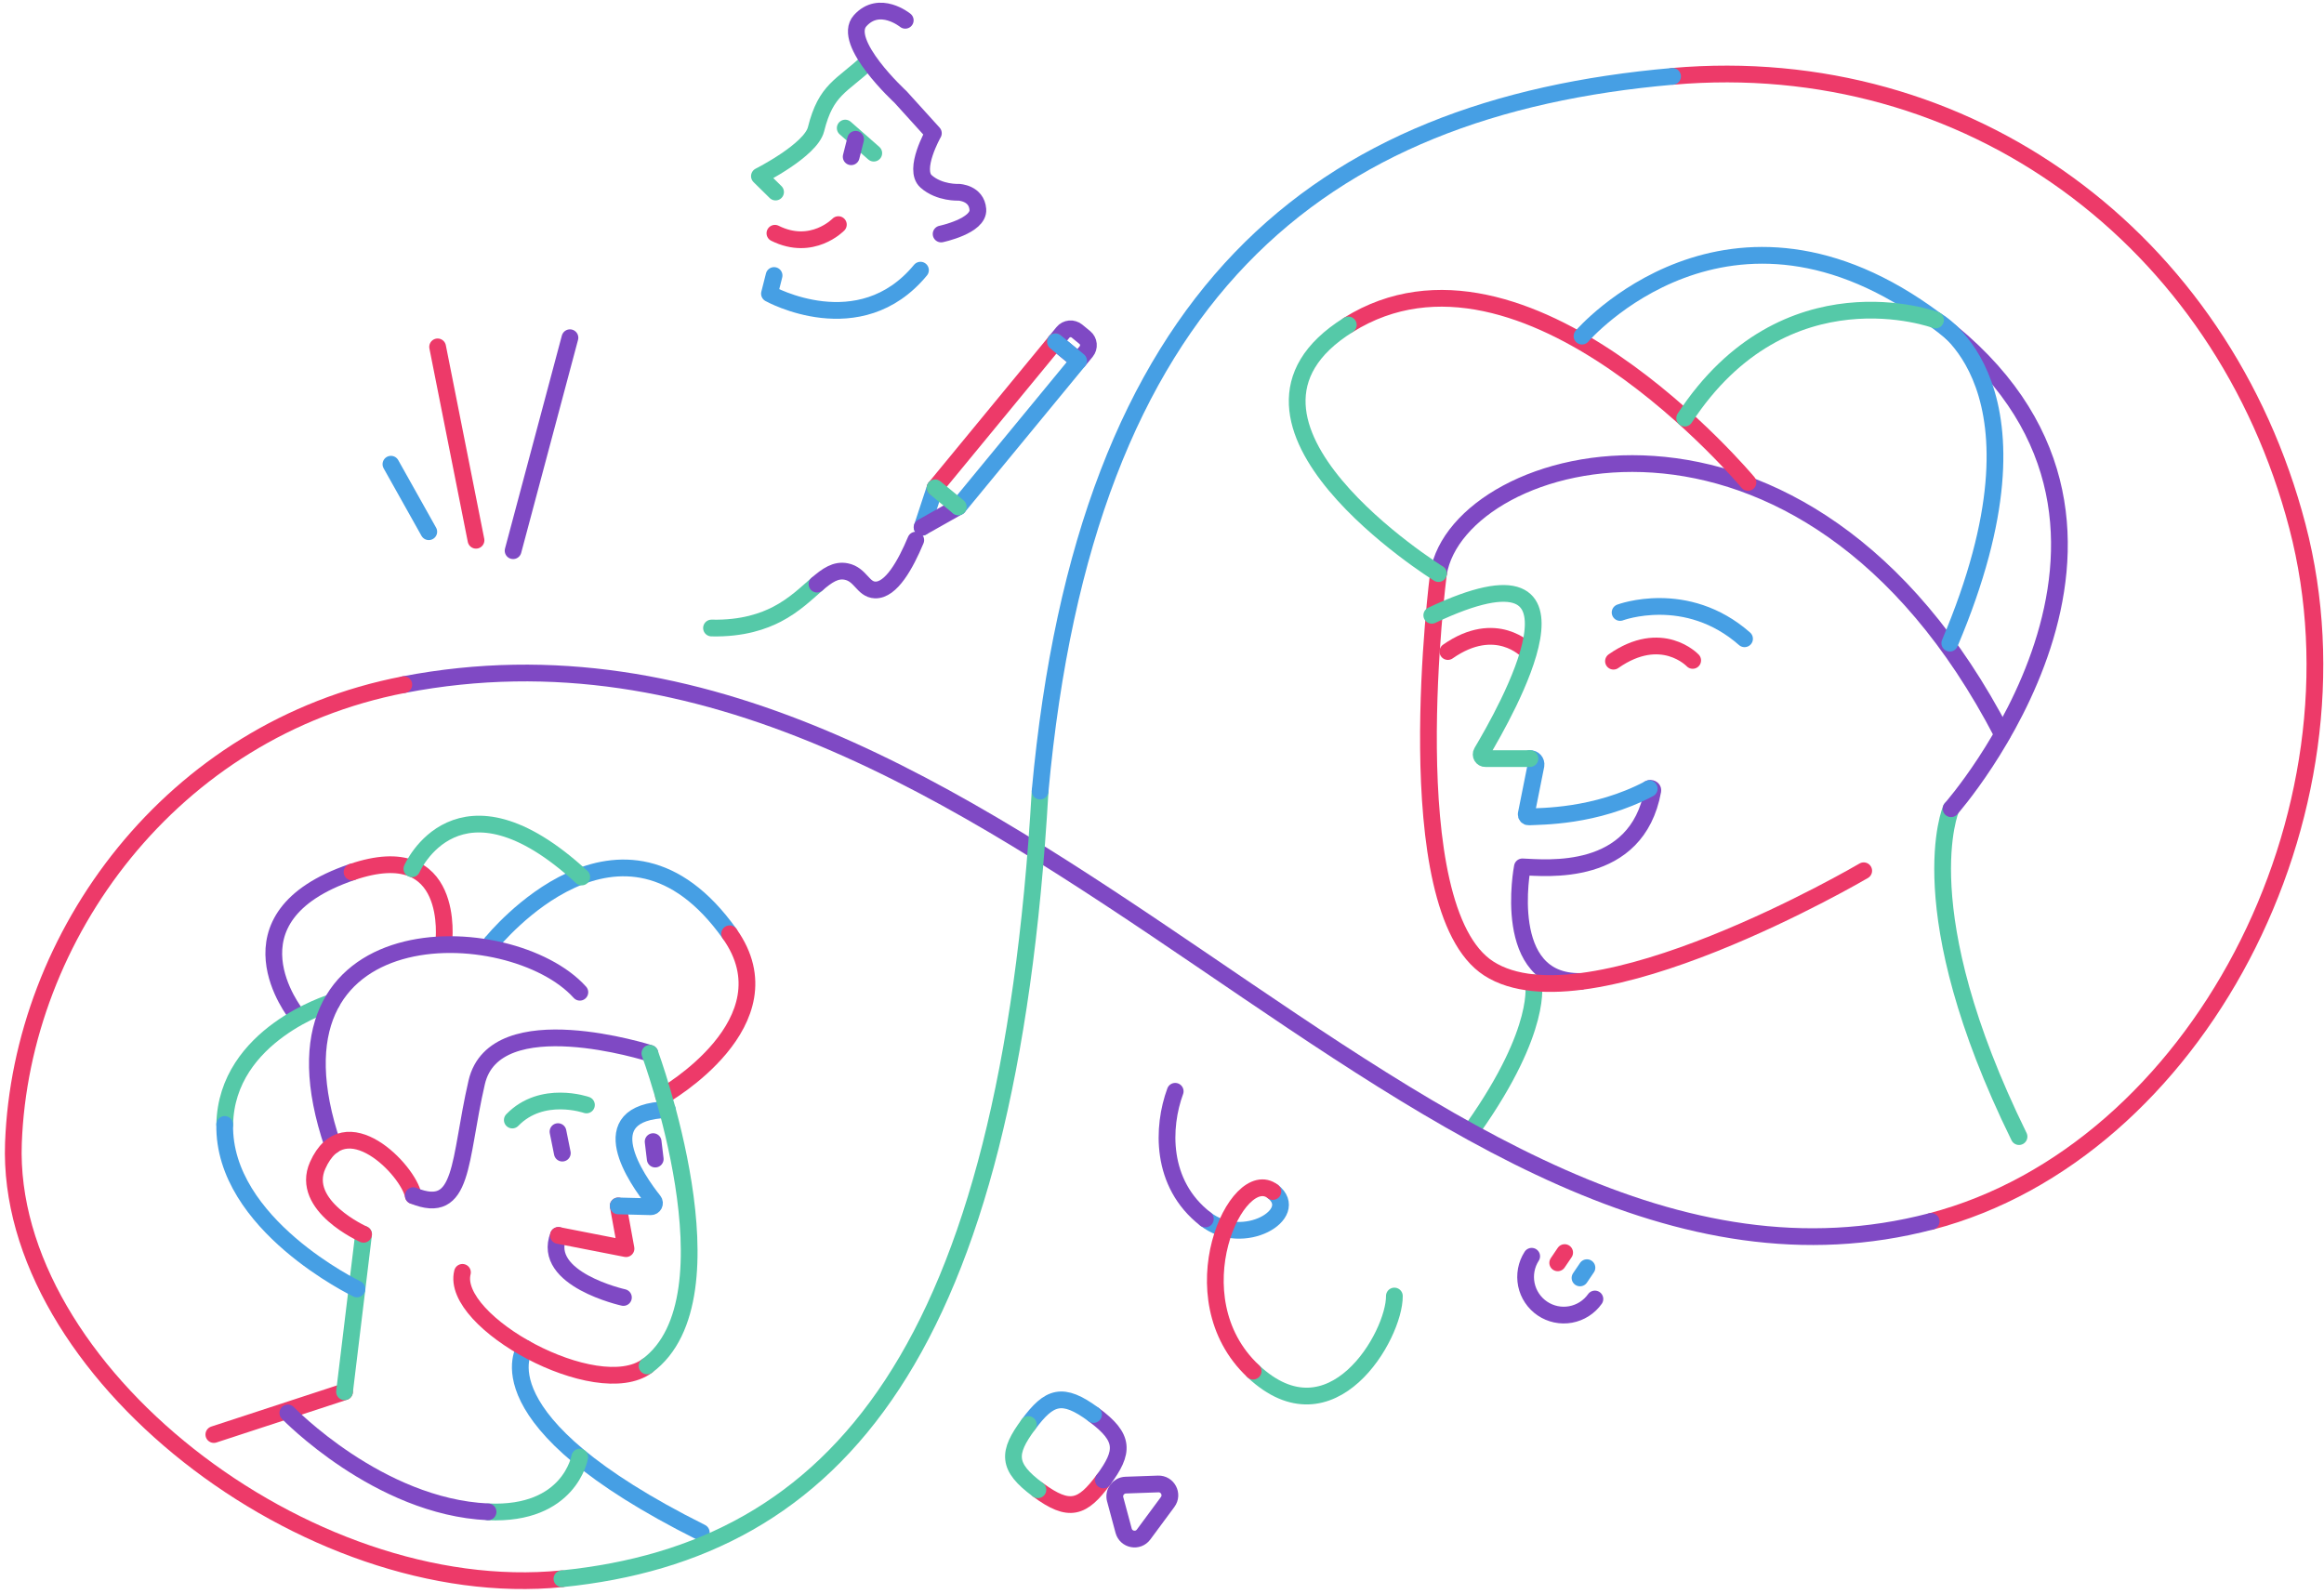 <svg width="347" height="238" viewBox="0 0 347 238" fill="none" xmlns="http://www.w3.org/2000/svg">
<path d="M108.945 139.447C92.782 116.725 73.752 140.458 73.419 140.731" stroke="#469FE4" stroke-width="2.5" stroke-linecap="round" stroke-linejoin="round"/>
<path d="M52.563 130.227C32.647 137.001 44.224 151.473 44.224 151.473" stroke="#7F49C4" stroke-width="2.5" stroke-linecap="round" stroke-linejoin="round"/>
<path d="M66.261 140.659C66.261 140.659 68.166 124.917 52.566 130.227" stroke="#ED3A69" stroke-width="2.5" stroke-linecap="round" stroke-linejoin="round"/>
<path d="M49.537 149.691C49.537 149.691 33.817 154.444 33.555 167.919" stroke="#55C9A8" stroke-width="2.5" stroke-linecap="round" stroke-linejoin="round"/>
<path d="M86.579 148.177C76.314 136.763 37.617 135.645 49.698 171.044" stroke="#7F49C4" stroke-width="2.5" stroke-linecap="round" stroke-linejoin="round"/>
<path d="M78.368 201.32C78.368 201.32 70.994 212.014 104.708 228.848" stroke="#469FE4" stroke-width="2.5" stroke-linecap="round" stroke-linejoin="round"/>
<path d="M246.246 117.77C246.476 117.646 246.831 117.802 246.785 118.057C244.405 131.16 230.728 129.585 227.309 129.457C227.309 129.457 223.939 146.767 235.988 146.568" stroke="#7F49C4" stroke-width="2.5" stroke-linecap="round" stroke-linejoin="round"/>
<path d="M228.957 146.754C228.957 146.754 230.478 153.557 220.011 168.405" stroke="#55C9A8" stroke-width="2.5" stroke-linecap="round" stroke-linejoin="round"/>
<path d="M228.006 97.181C228.006 97.181 223.381 92.258 216.181 97.298" stroke="#ED3A69" stroke-width="2.5" stroke-linecap="round" stroke-linejoin="round"/>
<path d="M214.779 85.652C217.762 67.268 269.325 52.524 298.974 109.651" stroke="#7F49C4" stroke-width="2.5" stroke-linecap="round" stroke-linejoin="round"/>
<path d="M278.274 130.036C278.274 130.036 237.108 154.216 222.278 144.628C208.306 135.594 214.78 85.656 214.78 85.656" stroke="#ED3A69" stroke-width="2.5" stroke-linecap="round" stroke-linejoin="round"/>
<path d="M228.436 113.287C228.99 113.255 229.43 113.744 229.337 114.29L227.883 121.569C227.844 121.799 228.029 122.009 228.263 121.994C229.969 121.881 238.148 122.065 246.249 117.774" stroke="#469FE4" stroke-width="2.5" stroke-linecap="round" stroke-linejoin="round"/>
<path d="M213.78 91.885C240.308 79.333 224.641 106.584 221.239 112.337C220.984 112.77 221.31 113.313 221.81 113.291L228.436 113.284" stroke="#55C9A8" stroke-width="2.5" stroke-linecap="round" stroke-linejoin="round"/>
<path d="M241.901 91.466C241.901 91.466 251.787 87.749 260.48 95.393" stroke="#469FE4" stroke-width="2.5" stroke-linecap="round" stroke-linejoin="round"/>
<path d="M252.737 98.623C252.737 98.623 248.112 93.699 240.911 98.74" stroke="#ED3A69" stroke-width="2.5" stroke-linecap="round" stroke-linejoin="round"/>
<path d="M201.316 48.525C227.645 32.056 260.994 72.048 260.994 72.048" stroke="#ED3A69" stroke-width="2.5" stroke-linecap="round" stroke-linejoin="round"/>
<path d="M214.782 85.657C214.782 85.657 178.262 62.946 201.317 48.523" stroke="#55C9A8" stroke-width="2.5" stroke-linecap="round" stroke-linejoin="round"/>
<path d="M291.313 120.77C291.313 120.77 284.793 135.766 301.464 169.736" stroke="#55C9A8" stroke-width="2.5" stroke-linecap="round" stroke-linejoin="round"/>
<path d="M291.384 49.656C327.676 79.557 291.316 120.77 291.316 120.77" stroke="#7F49C4" stroke-width="2.5" stroke-linecap="round" stroke-linejoin="round"/>
<path d="M236.211 50.197C236.211 50.197 258.11 24.733 288.994 47.782C289.824 48.399 290.619 49.023 291.381 49.655" stroke="#469FE4" stroke-width="2.5" stroke-linecap="round" stroke-linejoin="round"/>
<path d="M288.994 47.789C288.994 47.789 307.467 57.49 291.126 96.046" stroke="#469FE4" stroke-width="2.5" stroke-linecap="round" stroke-linejoin="round"/>
<path d="M251.542 62.442C266.588 39.454 288.998 47.789 288.998 47.789" stroke="#55C9A8" stroke-width="2.5" stroke-linecap="round" stroke-linejoin="round"/>
<path d="M51.442 207.84L31.93 214.228" stroke="#ED3A69" stroke-width="2.5" stroke-linecap="round" stroke-linejoin="round"/>
<path d="M54.286 184.324L51.441 207.841" stroke="#55C9A8" stroke-width="2.5" stroke-linecap="round" stroke-linejoin="round"/>
<path d="M61.71 178.556C60.99 174.743 51.495 164.918 47.43 174.033C44.73 180.088 54.286 184.323 54.286 184.323" stroke="#ED3A69" stroke-width="2.5" stroke-linecap="round" stroke-linejoin="round"/>
<path d="M97.035 157.301C97.035 157.301 73.898 149.884 71.177 161.639C68.46 173.393 69.347 181.654 61.71 178.554" stroke="#7F49C4" stroke-width="2.5" stroke-linecap="round" stroke-linejoin="round"/>
<path d="M69.05 190.008C67.167 197.439 89.133 209.481 96.617 203.99" stroke="#ED3A69" stroke-width="2.5" stroke-linecap="round" stroke-linejoin="round"/>
<path d="M83.376 184.496C80.793 191.037 93.084 193.761 93.084 193.761" stroke="#7F49C4" stroke-width="2.5" stroke-linecap="round" stroke-linejoin="round"/>
<path d="M92.303 180.082L93.47 186.47L83.376 184.494" stroke="#ED3A69" stroke-width="2.5" stroke-linecap="round" stroke-linejoin="round"/>
<path d="M99.638 165.703C87.983 166.068 95.123 176.209 97.606 179.334C97.893 179.692 97.627 180.221 97.166 180.21L92.303 180.086" stroke="#469FE4" stroke-width="2.5" stroke-linecap="round" stroke-linejoin="round"/>
<path d="M33.554 167.922C33.264 182.883 53.3 192.488 53.3 192.488" stroke="#469FE4" stroke-width="2.5" stroke-linecap="round" stroke-linejoin="round"/>
<path d="M99.06 163.633C99.06 163.633 118.352 152.676 108.941 139.449" stroke="#ED3A69" stroke-width="2.5" stroke-linecap="round" stroke-linejoin="round"/>
<path d="M87.564 165.009C87.564 165.009 80.931 162.682 76.494 167.261" stroke="#55C9A8" stroke-width="2.5" stroke-linecap="round" stroke-linejoin="round"/>
<path d="M288.346 182.399C327.909 172.041 354.292 121.617 343.026 78.578C331.793 35.663 293.862 7.554 249.737 11.402" stroke="#ED3A69" stroke-width="2.5" stroke-linecap="round" stroke-linejoin="round"/>
<path d="M60.293 102.239C149.851 85.005 212.331 202.293 288.346 182.394" stroke="#7F49C4" stroke-width="2.5" stroke-linecap="round" stroke-linejoin="round"/>
<path d="M83.904 235.765C45.746 239.603 0.752 204.53 2.005 170.695C3.154 139.712 25.596 108.921 60.292 102.242" stroke="#ED3A69" stroke-width="2.5" stroke-linecap="round" stroke-linejoin="round"/>
<path d="M155.301 118.141C150.474 201.686 125.085 231.623 83.904 235.766" stroke="#55C9A8" stroke-width="2.5" stroke-linecap="round" stroke-linejoin="round"/>
<path d="M249.732 11.402C196.903 16.01 162.11 43.651 155.3 118.138" stroke="#469FE4" stroke-width="2.5" stroke-linecap="round" stroke-linejoin="round"/>
<path d="M83.315 168.992L83.961 172.202" stroke="#7F49C4" stroke-width="2.5" stroke-linecap="round" stroke-linejoin="round"/>
<path d="M97.52 170.484L97.833 173.091" stroke="#7F49C4" stroke-width="2.5" stroke-linecap="round" stroke-linejoin="round"/>
<path d="M61.502 129.741C61.502 129.741 68.361 113.936 86.859 130.968" stroke="#55C9A8" stroke-width="2.5" stroke-linecap="round" stroke-linejoin="round"/>
<path d="M72.874 225.773C85.082 226.327 86.558 217.598 86.558 217.598" stroke="#55C9A8" stroke-width="2.5" stroke-linecap="round" stroke-linejoin="round"/>
<path d="M42.975 211C42.975 211 56.5 225.032 72.873 225.773" stroke="#7F49C4" stroke-width="2.5" stroke-linecap="round" stroke-linejoin="round"/>
<path d="M96.617 203.986C110.514 193.785 97.036 157.301 97.036 157.301" stroke="#55C9A8" stroke-width="2.5" stroke-linecap="round" stroke-linejoin="round"/>
<path d="M155.01 222.501C159.667 225.945 161.621 225.229 164.739 221.008" stroke="#ED3A69" stroke-width="2.5" stroke-linecap="round" stroke-linejoin="round"/>
<path d="M163.316 211.27C167.974 214.714 167.86 216.792 164.742 221.01" stroke="#7F49C4" stroke-width="2.5" stroke-linecap="round" stroke-linejoin="round"/>
<path d="M163.278 211.238C158.621 207.794 156.667 208.51 153.549 212.731" stroke="#469FE4" stroke-width="2.5" stroke-linecap="round" stroke-linejoin="round"/>
<path d="M154.97 222.474C150.313 219.03 150.427 216.952 153.544 212.734" stroke="#55C9A8" stroke-width="2.5" stroke-linecap="round" stroke-linejoin="round"/>
<path d="M166.512 223.905L167.771 228.591C168.137 229.953 169.917 230.29 170.754 229.155L174.344 224.299C175.184 223.164 174.34 221.564 172.929 221.61L168.08 221.781C166.994 221.82 166.225 222.855 166.508 223.905H166.512Z" stroke="#7F49C4" stroke-width="2.5" stroke-linecap="round" stroke-linejoin="round"/>
<path d="M187.105 204.762C198.821 215.768 208.245 199.42 208.196 193.543" stroke="#55C9A8" stroke-width="2.5" stroke-linecap="round" stroke-linejoin="round"/>
<path d="M179.975 182.038C185.614 186.429 194.343 181.275 190.052 177.938" stroke="#469FE4" stroke-width="2.5" stroke-linecap="round" stroke-linejoin="round"/>
<path d="M190.053 177.936C184.704 173.776 175.39 193.749 187.106 204.759" stroke="#ED3A69" stroke-width="2.5" stroke-linecap="round" stroke-linejoin="round"/>
<path d="M175.471 162.969C173.531 168.25 173.169 176.742 179.972 182.037" stroke="#7F49C4" stroke-width="2.5" stroke-linecap="round" stroke-linejoin="round"/>
<path d="M115.578 41.142L114.89 43.855C114.89 43.855 128.34 51.368 137.438 40.344" stroke="#469FE4" stroke-width="2.5" stroke-linecap="round" stroke-linejoin="round"/>
<path d="M129.613 9.211C125.679 12.918 123.338 13.293 121.842 19.299C121.061 22.434 113.389 26.304 113.389 26.304L115.801 28.68" stroke="#55C9A8" stroke-width="2.5" stroke-linecap="round" stroke-linejoin="round"/>
<path d="M126.201 19.125L130.464 22.871" stroke="#55C9A8" stroke-width="2.5" stroke-linecap="round" stroke-linejoin="round"/>
<path d="M125.178 33.543C125.178 33.543 121.269 37.608 115.704 34.834" stroke="#ED3A69" stroke-width="2.5" stroke-linecap="round" stroke-linejoin="round"/>
<path d="M127.751 20.801L127.091 23.408" stroke="#7F49C4" stroke-width="2.5" stroke-linecap="round" stroke-linejoin="round"/>
<path d="M135.164 3.031C135.164 3.031 131.316 -0.111 128.432 3.092C125.548 6.295 134.465 14.485 134.465 14.485L139.364 19.894C139.364 19.894 136.282 25.314 138.275 27.087C140.268 28.864 143.156 28.712 143.156 28.712C143.156 28.712 145.819 28.804 146.007 31.279C146.195 33.755 140.52 34.944 140.52 34.944" stroke="#7F49C4" stroke-width="2.5" stroke-linecap="round" stroke-linejoin="round"/>
<path d="M76.612 82.239L85.1 50.434" stroke="#7F49C4" stroke-width="2.5" stroke-linecap="round" stroke-linejoin="round"/>
<path d="M71.074 80.68L65.342 51.801" stroke="#ED3A69" stroke-width="2.5" stroke-linecap="round" stroke-linejoin="round"/>
<path d="M64.021 79.405L58.371 69.324" stroke="#469FE4" stroke-width="2.5" stroke-linecap="round" stroke-linejoin="round"/>
<path d="M139.621 72.844L137.678 78.739" stroke="#469FE4" stroke-width="2.5" stroke-linecap="round" stroke-linejoin="round"/>
<path d="M160.807 49.445L161.977 50.406C162.282 50.658 162.474 51.019 162.509 51.406C162.548 51.8 162.428 52.19 162.18 52.495L161.034 53.892L157.565 51.037L158.711 49.64C158.835 49.487 158.987 49.363 159.161 49.274C159.335 49.186 159.523 49.125 159.718 49.108C159.913 49.09 160.108 49.111 160.293 49.172C160.484 49.225 160.658 49.32 160.81 49.448L160.807 49.445Z" stroke="#7F49C4" stroke-width="2.5" stroke-linecap="round" stroke-linejoin="round"/>
<path d="M137.678 78.734L143.083 75.688" stroke="#7F49C4" stroke-width="2.5" stroke-linecap="round" stroke-linejoin="round"/>
<path d="M139.62 72.845L157.578 51.027" stroke="#ED3A69" stroke-width="2.5" stroke-linecap="round" stroke-linejoin="round"/>
<path d="M157.586 51.035L161.048 53.883L143.089 75.701" stroke="#469FE4" stroke-width="2.5" stroke-linecap="round" stroke-linejoin="round"/>
<path d="M143.082 75.692L139.62 72.844" stroke="#55C9A8" stroke-width="2.5" stroke-linecap="round" stroke-linejoin="round"/>
<path d="M121.992 87.231C120.428 88.582 118.622 90.373 116.001 91.732C114.068 92.732 110.925 93.895 106.236 93.785" stroke="#55C9A8" stroke-width="2.5" stroke-linecap="round" stroke-linejoin="round"/>
<path d="M136.733 80.66C135.222 84.264 133.072 88.198 130.65 88.102C128.841 88.031 128.514 85.778 126.351 85.349C124.783 85.037 123.502 85.927 121.988 87.233" stroke="#7F49C4" stroke-width="2.5" stroke-linecap="round" stroke-linejoin="round"/>
<path d="M233.621 187.055L232.585 188.587" stroke="#ED3A69" stroke-width="2.5" stroke-linecap="round" stroke-linejoin="round"/>
<path d="M236.949 189.309L235.913 190.841" stroke="#469FE4" stroke-width="2.5" stroke-linecap="round" stroke-linejoin="round"/>
<path d="M238.137 193.986C237.275 195.203 235.97 196.03 234.505 196.299C233.036 196.565 231.529 196.246 230.295 195.412C229.06 194.575 228.205 193.291 227.904 191.833C227.61 190.376 227.89 188.858 228.698 187.605" stroke="#7F49C4" stroke-width="2.5" stroke-linecap="round" stroke-linejoin="round"/>
</svg>
